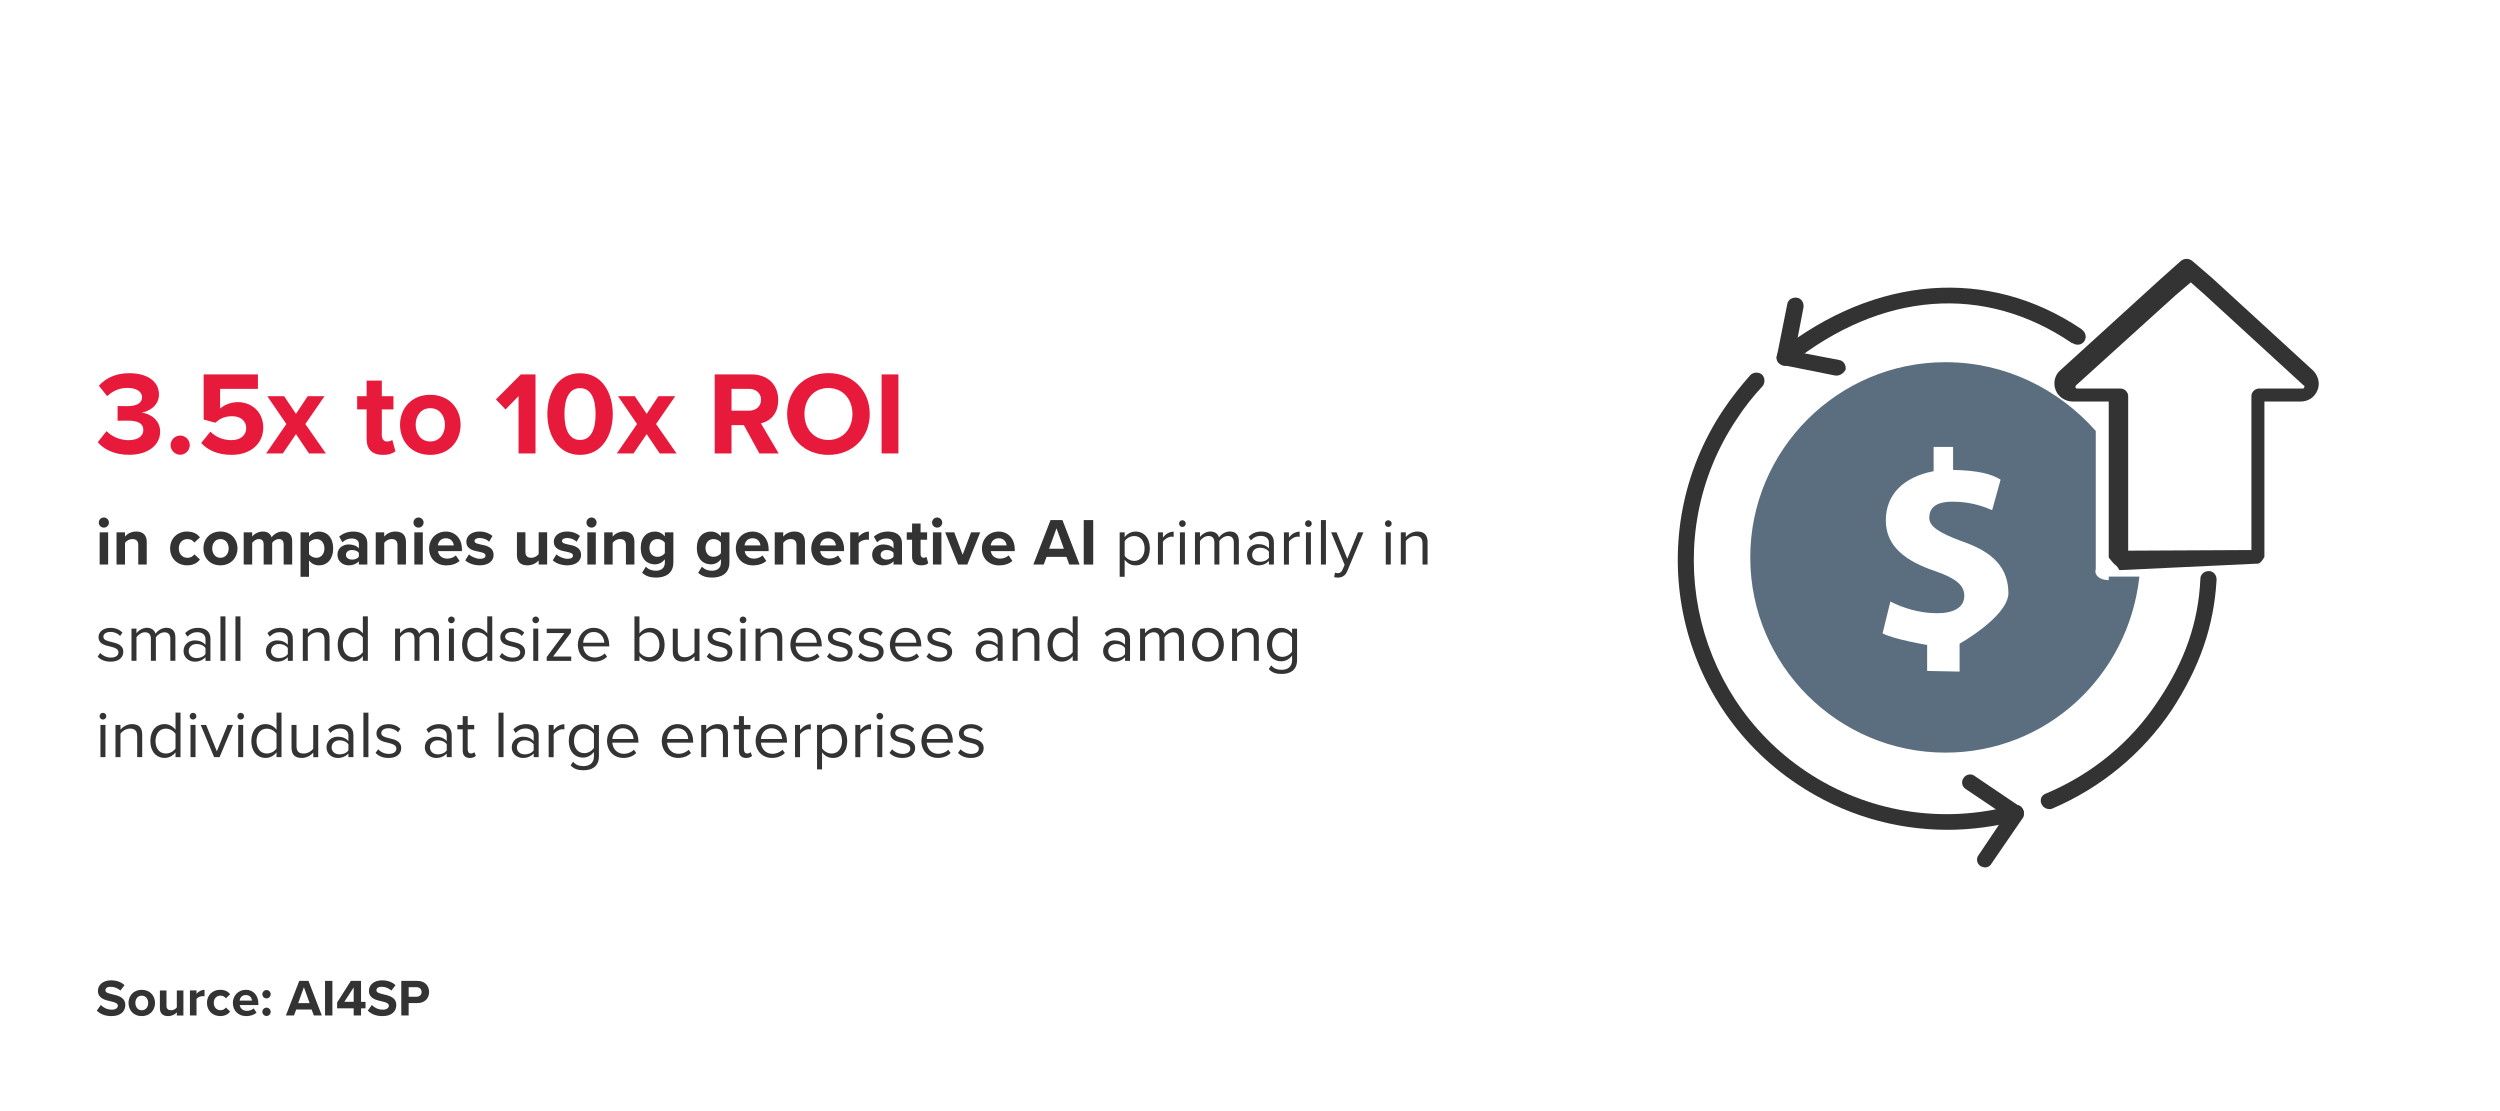 <?xml version="1.0" encoding="UTF-8"?>
<svg id="Layer_1" xmlns="http://www.w3.org/2000/svg" viewBox="0 0 675 300">
  <defs>
    <style>
      .cls-1 {
        fill: #5b6e7f;
      }

      .cls-2 {
        fill: #fff;
      }

      .cls-3 {
        fill: #e81a3b;
      }

      .cls-4 {
        fill: #333;
      }
    </style>
  </defs>
  <rect class="cls-2" x="-8" y="-14" width="695" height="325"/>
  <g>
    <path class="cls-3" d="M28.78,116.42c1.47,1.54,3.81,2.43,5.89,2.43,2.59,0,4.03-1.12,4.03-2.75,0-1.73-1.31-2.53-4.29-2.53-.9,0-2.34,0-2.66.03v-3.97c.38.03,1.82.03,2.66.03,2.37,0,3.94-.77,3.94-2.37,0-1.7-1.73-2.56-3.97-2.56-2.08,0-3.94.8-5.44,2.24l-2.24-2.82c1.73-1.95,4.42-3.39,8.16-3.39,4.99,0,8.06,2.24,8.06,5.79,0,2.69-2.3,4.45-4.67,4.86,2.18.22,4.99,1.92,4.99,5.12,0,3.68-3.3,6.27-8.42,6.27-3.94,0-6.85-1.5-8.42-3.42l2.37-2.98Z"/>
    <path class="cls-3" d="M48.65,117.6c1.41,0,2.59,1.18,2.59,2.59s-1.18,2.59-2.59,2.59-2.59-1.18-2.59-2.59,1.18-2.59,2.59-2.59Z"/>
    <path class="cls-3" d="M56.81,116.54c1.47,1.5,3.46,2.3,5.7,2.3,2.53,0,3.97-1.44,3.97-3.2,0-1.95-1.41-3.26-3.84-3.26-1.76,0-3.2.54-4.48,1.76l-3.17-.86v-12.19h14.65v3.9h-10.21v5.34c1.12-.99,2.85-1.76,4.8-1.76,3.62,0,6.85,2.56,6.85,6.88s-3.39,7.36-8.54,7.36c-3.71,0-6.4-1.22-8.22-3.2l2.5-3.07Z"/>
    <path class="cls-3" d="M83.43,122.43l-3.52-5.22-3.55,5.22h-4.51l5.47-7.94-5.15-7.52h4.54l3.2,4.77,3.17-4.77h4.54l-5.18,7.52,5.54,7.94h-4.54Z"/>
    <path class="cls-3" d="M98.99,118.59v-8.06h-2.56v-3.55h2.56v-4.22h4.1v4.22h3.14v3.55h-3.14v6.98c0,.96.51,1.7,1.41,1.7.61,0,1.18-.22,1.41-.45l.86,3.07c-.61.54-1.7.99-3.39.99-2.85,0-4.38-1.47-4.38-4.22Z"/>
    <path class="cls-3" d="M108.01,114.69c0-4.38,3.07-8.1,8.16-8.1s8.19,3.71,8.19,8.1-3.07,8.13-8.19,8.13-8.16-3.71-8.16-8.13ZM120.14,114.69c0-2.4-1.44-4.48-3.97-4.48s-3.94,2.08-3.94,4.48,1.41,4.51,3.94,4.51,3.97-2.08,3.97-4.51Z"/>
    <path class="cls-3" d="M140.01,122.43v-15.49l-3.52,3.62-2.59-2.72,6.72-6.75h3.97v21.34h-4.58Z"/>
    <path class="cls-3" d="M156.62,100.77c6.08,0,8.83,5.5,8.83,11.01s-2.75,11.04-8.83,11.04-8.83-5.54-8.83-11.04,2.72-11.01,8.83-11.01ZM156.62,104.8c-3.07,0-4.22,3.04-4.22,6.98s1.15,7.01,4.22,7.01,4.19-3.07,4.19-7.01-1.15-6.98-4.19-6.98Z"/>
    <path class="cls-3" d="M178.12,122.43l-3.52-5.22-3.55,5.22h-4.51l5.47-7.94-5.15-7.52h4.54l3.2,4.77,3.17-4.77h4.54l-5.18,7.52,5.54,7.94h-4.54Z"/>
    <path class="cls-3" d="M205.03,122.43l-4.19-7.65h-3.33v7.65h-4.54v-21.34h9.98c4.45,0,7.17,2.91,7.17,6.88s-2.37,5.79-4.67,6.34l4.8,8.13h-5.22ZM202.28,104.99h-4.77v5.89h4.77c1.82,0,3.2-1.15,3.2-2.94s-1.38-2.94-3.2-2.94Z"/>
    <path class="cls-3" d="M223.66,100.74c6.46,0,11.17,4.61,11.17,11.04s-4.7,11.04-11.17,11.04-11.13-4.61-11.13-11.04,4.7-11.04,11.13-11.04ZM223.66,104.77c-3.94,0-6.46,3.01-6.46,7.01s2.53,7.01,6.46,7.01,6.5-3.04,6.5-7.01-2.56-7.01-6.5-7.01Z"/>
    <path class="cls-3" d="M238.03,122.43v-21.34h4.54v21.34h-4.54Z"/>
    <path class="cls-4" d="M26.67,141.09c0-.76.63-1.37,1.37-1.37s1.37.61,1.37,1.37-.61,1.37-1.37,1.37-1.37-.61-1.37-1.37ZM26.91,152.43v-8.7h2.29v8.7h-2.29Z"/>
    <path class="cls-4" d="M37.33,152.43v-5.26c0-1.21-.63-1.62-1.6-1.62-.9,0-1.6.5-1.98,1.03v5.85h-2.29v-8.7h2.29v1.13c.56-.67,1.62-1.35,3.04-1.35,1.91,0,2.83,1.08,2.83,2.77v6.14h-2.29Z"/>
    <path class="cls-4" d="M50.54,143.52c1.78,0,2.86.77,3.44,1.58l-1.5,1.39c-.41-.59-1.04-.94-1.84-.94-1.39,0-2.36,1.01-2.36,2.52s.97,2.54,2.36,2.54c.79,0,1.42-.36,1.84-.94l1.5,1.39c-.58.81-1.66,1.58-3.44,1.58-2.68,0-4.61-1.89-4.61-4.57s1.93-4.56,4.61-4.56Z"/>
    <path class="cls-4" d="M54.92,148.07c0-2.47,1.73-4.56,4.59-4.56s4.61,2.09,4.61,4.56-1.73,4.57-4.61,4.57-4.59-2.09-4.59-4.57ZM61.74,148.07c0-1.35-.81-2.52-2.23-2.52s-2.21,1.17-2.21,2.52.79,2.54,2.21,2.54,2.23-1.17,2.23-2.54Z"/>
    <path class="cls-4" d="M76.59,152.43v-5.49c0-.81-.36-1.39-1.3-1.39-.81,0-1.48.54-1.8,1.01v5.87h-2.3v-5.49c0-.81-.36-1.39-1.3-1.39-.79,0-1.46.54-1.8,1.03v5.85h-2.29v-8.7h2.29v1.13c.36-.52,1.51-1.35,2.84-1.35s2.09.59,2.41,1.58c.5-.79,1.66-1.58,2.99-1.58,1.6,0,2.56.85,2.56,2.63v6.28h-2.3Z"/>
    <path class="cls-4" d="M83.43,155.74h-2.29v-12.01h2.29v1.1c.67-.85,1.62-1.31,2.68-1.31,2.23,0,3.85,1.66,3.85,4.56s-1.62,4.57-3.85,4.57c-1.03,0-1.98-.43-2.68-1.33v4.43ZM85.39,145.55c-.74,0-1.58.43-1.96.99v3.08c.38.54,1.22.99,1.96.99,1.31,0,2.2-1.03,2.2-2.54s-.88-2.52-2.2-2.52Z"/>
    <path class="cls-4" d="M96.89,152.43v-.9c-.59.7-1.62,1.12-2.75,1.12-1.39,0-3.03-.94-3.03-2.88s1.64-2.77,3.03-2.77c1.15,0,2.18.36,2.75,1.06v-1.21c0-.88-.76-1.46-1.91-1.46-.94,0-1.8.34-2.54,1.03l-.86-1.53c1.06-.94,2.43-1.37,3.8-1.37,1.98,0,3.8.79,3.8,3.29v5.62h-2.29ZM96.89,149.26c-.38-.5-1.1-.76-1.84-.76-.9,0-1.64.49-1.64,1.31s.74,1.28,1.64,1.28c.74,0,1.46-.25,1.84-.76v-1.08Z"/>
    <path class="cls-4" d="M107.32,152.43v-5.26c0-1.21-.63-1.62-1.6-1.62-.9,0-1.6.5-1.98,1.03v5.85h-2.29v-8.7h2.29v1.13c.56-.67,1.62-1.35,3.04-1.35,1.91,0,2.83,1.08,2.83,2.77v6.14h-2.29Z"/>
    <path class="cls-4" d="M111.63,141.09c0-.76.63-1.37,1.37-1.37s1.37.61,1.37,1.37-.61,1.37-1.37,1.37-1.37-.61-1.37-1.37ZM111.87,152.43v-8.7h2.29v8.7h-2.29Z"/>
    <path class="cls-4" d="M120.36,143.52c2.59,0,4.36,1.94,4.36,4.79v.5h-6.46c.14,1.1,1.03,2.02,2.5,2.02.81,0,1.76-.32,2.32-.86l1.01,1.48c-.88.81-2.23,1.21-3.58,1.21-2.65,0-4.65-1.78-4.65-4.57,0-2.52,1.85-4.56,4.5-4.56ZM118.22,147.26h4.29c-.05-.83-.63-1.93-2.14-1.93-1.42,0-2.03,1.06-2.14,1.93Z"/>
    <path class="cls-4" d="M126.61,149.69c.63.59,1.93,1.19,3.01,1.19.99,0,1.46-.34,1.46-.88,0-.61-.76-.83-1.75-1.03-1.49-.29-3.42-.65-3.42-2.72,0-1.46,1.28-2.74,3.57-2.74,1.48,0,2.65.5,3.49,1.19l-.9,1.57c-.52-.56-1.51-1.01-2.58-1.01-.83,0-1.37.31-1.37.81,0,.54.68.74,1.66.94,1.5.29,3.49.68,3.49,2.84,0,1.6-1.35,2.79-3.76,2.79-1.51,0-2.97-.5-3.89-1.35l.99-1.6Z"/>
    <path class="cls-4" d="M145.44,152.43v-1.1c-.59.67-1.64,1.31-3.06,1.31-1.91,0-2.81-1.04-2.81-2.74v-6.18h2.29v5.28c0,1.21.63,1.6,1.6,1.6.88,0,1.58-.49,1.98-.99v-5.89h2.29v8.7h-2.29Z"/>
    <path class="cls-4" d="M150.23,149.69c.63.59,1.93,1.19,3.01,1.19.99,0,1.46-.34,1.46-.88,0-.61-.76-.83-1.75-1.03-1.49-.29-3.42-.65-3.42-2.72,0-1.46,1.28-2.74,3.57-2.74,1.48,0,2.65.5,3.49,1.19l-.9,1.57c-.52-.56-1.51-1.01-2.58-1.01-.83,0-1.37.31-1.37.81,0,.54.68.74,1.66.94,1.5.29,3.49.68,3.49,2.84,0,1.6-1.35,2.79-3.76,2.79-1.51,0-2.97-.5-3.89-1.35l.99-1.6Z"/>
    <path class="cls-4" d="M158.34,141.09c0-.76.63-1.37,1.37-1.37s1.37.61,1.37,1.37-.61,1.37-1.37,1.37-1.37-.61-1.37-1.37ZM158.58,152.43v-8.7h2.29v8.7h-2.29Z"/>
    <path class="cls-4" d="M169,152.43v-5.26c0-1.21-.63-1.62-1.6-1.62-.9,0-1.6.5-1.98,1.03v5.85h-2.29v-8.7h2.29v1.13c.56-.67,1.62-1.35,3.04-1.35,1.91,0,2.83,1.08,2.83,2.77v6.14h-2.29Z"/>
    <path class="cls-4" d="M174.4,153.01c.7.77,1.62,1.08,2.72,1.08s2.39-.49,2.39-2.2v-.88c-.68.86-1.62,1.37-2.68,1.37-2.18,0-3.83-1.53-3.83-4.43s1.64-4.43,3.83-4.43c1.04,0,1.98.45,2.68,1.33v-1.12h2.3v8.1c0,3.31-2.56,4.12-4.7,4.12-1.49,0-2.67-.34-3.75-1.3l1.03-1.66ZM179.51,146.54c-.38-.58-1.21-.99-1.96-.99-1.3,0-2.2.9-2.2,2.39s.9,2.4,2.2,2.4c.76,0,1.58-.43,1.96-.99v-2.81Z"/>
    <path class="cls-4" d="M189.54,153.01c.7.77,1.62,1.08,2.72,1.08s2.39-.49,2.39-2.2v-.88c-.68.86-1.62,1.37-2.68,1.37-2.18,0-3.83-1.53-3.83-4.43s1.64-4.43,3.83-4.43c1.04,0,1.98.45,2.68,1.33v-1.12h2.3v8.1c0,3.31-2.56,4.12-4.7,4.12-1.49,0-2.67-.34-3.75-1.3l1.03-1.66ZM194.65,146.54c-.38-.58-1.21-.99-1.96-.99-1.3,0-2.2.9-2.2,2.39s.9,2.4,2.2,2.4c.76,0,1.58-.43,1.96-.99v-2.81Z"/>
    <path class="cls-4" d="M203.17,143.52c2.59,0,4.36,1.94,4.36,4.79v.5h-6.46c.14,1.1,1.03,2.02,2.5,2.02.81,0,1.76-.32,2.32-.86l1.01,1.48c-.88.81-2.23,1.21-3.58,1.21-2.65,0-4.65-1.78-4.65-4.57,0-2.52,1.85-4.56,4.5-4.56ZM201.02,147.26h4.29c-.05-.83-.63-1.93-2.14-1.93-1.42,0-2.03,1.06-2.14,1.93Z"/>
    <path class="cls-4" d="M215.05,152.43v-5.26c0-1.21-.63-1.62-1.6-1.62-.9,0-1.6.5-1.98,1.03v5.85h-2.29v-8.7h2.29v1.13c.56-.67,1.62-1.35,3.04-1.35,1.91,0,2.83,1.08,2.83,2.77v6.14h-2.29Z"/>
    <path class="cls-4" d="M223.54,143.52c2.59,0,4.36,1.94,4.36,4.79v.5h-6.46c.14,1.1,1.03,2.02,2.5,2.02.81,0,1.76-.32,2.32-.86l1.01,1.48c-.88.81-2.23,1.21-3.58,1.21-2.65,0-4.65-1.78-4.65-4.57,0-2.52,1.85-4.56,4.5-4.56ZM221.4,147.26h4.29c-.05-.83-.63-1.93-2.14-1.93-1.42,0-2.03,1.06-2.14,1.93Z"/>
    <path class="cls-4" d="M229.55,152.43v-8.7h2.29v1.19c.61-.77,1.69-1.39,2.77-1.39v2.23c-.16-.04-.38-.05-.63-.05-.76,0-1.76.41-2.14.97v5.74h-2.29Z"/>
    <path class="cls-4" d="M241.25,152.43v-.9c-.59.7-1.62,1.12-2.75,1.12-1.39,0-3.02-.94-3.02-2.88s1.64-2.77,3.02-2.77c1.15,0,2.18.36,2.75,1.06v-1.21c0-.88-.76-1.46-1.91-1.46-.94,0-1.8.34-2.54,1.03l-.86-1.53c1.06-.94,2.43-1.37,3.8-1.37,1.98,0,3.8.79,3.8,3.29v5.62h-2.29ZM241.25,149.26c-.38-.5-1.1-.76-1.84-.76-.9,0-1.64.49-1.64,1.31s.74,1.28,1.64,1.28c.74,0,1.46-.25,1.84-.76v-1.08Z"/>
    <path class="cls-4" d="M246.26,150.27v-4.54h-1.44v-2h1.44v-2.38h2.3v2.38h1.76v2h-1.76v3.92c0,.54.29.95.79.95.34,0,.67-.13.79-.25l.49,1.73c-.34.31-.95.56-1.91.56-1.6,0-2.47-.83-2.47-2.38Z"/>
    <path class="cls-4" d="M251.66,141.09c0-.76.63-1.37,1.37-1.37s1.37.61,1.37,1.37-.61,1.37-1.37,1.37-1.37-.61-1.37-1.37ZM251.89,152.43v-8.7h2.29v8.7h-2.29Z"/>
    <path class="cls-4" d="M258.69,152.43l-3.49-8.7h2.45l2.27,6.05,2.27-6.05h2.47l-3.49,8.7h-2.47Z"/>
    <path class="cls-4" d="M269.62,143.52c2.59,0,4.36,1.94,4.36,4.79v.5h-6.46c.14,1.1,1.03,2.02,2.5,2.02.81,0,1.76-.32,2.32-.86l1.01,1.48c-.88.81-2.23,1.21-3.58,1.21-2.65,0-4.65-1.78-4.65-4.57,0-2.52,1.85-4.56,4.5-4.56ZM267.48,147.26h4.29c-.05-.83-.63-1.93-2.14-1.93-1.42,0-2.03,1.06-2.14,1.93Z"/>
    <path class="cls-4" d="M288.7,152.43l-.76-2.07h-5.37l-.76,2.07h-2.81l4.65-12.01h3.21l4.63,12.01h-2.79ZM285.26,142.64l-2,5.51h3.98l-1.98-5.51Z"/>
    <path class="cls-4" d="M292.61,152.43v-12.01h2.56v12.01h-2.56Z"/>
    <path class="cls-4" d="M303.66,155.74h-1.35v-12.01h1.35v1.3c.63-.88,1.71-1.51,2.93-1.51,2.29,0,3.87,1.73,3.87,4.56s-1.58,4.57-3.87,4.57c-1.19,0-2.23-.56-2.93-1.53v4.63ZM306.25,144.73c-1.06,0-2.12.63-2.59,1.39v3.93c.47.76,1.53,1.4,2.59,1.4,1.75,0,2.79-1.44,2.79-3.37s-1.04-3.35-2.79-3.35Z"/>
    <path class="cls-4" d="M312.64,152.43v-8.7h1.35v1.4c.7-.92,1.71-1.58,2.9-1.58v1.39c-.16-.04-.32-.05-.54-.05-.83,0-1.96.68-2.36,1.39v6.16h-1.35Z"/>
    <path class="cls-4" d="M318.34,141.36c0-.5.41-.9.9-.9s.92.4.92.9-.41.92-.92.92-.9-.41-.9-.92ZM318.58,152.43v-8.7h1.35v8.7h-1.35Z"/>
    <path class="cls-4" d="M333.13,152.43v-5.91c0-1.1-.49-1.8-1.6-1.8-.9,0-1.85.65-2.3,1.33v6.37h-1.35v-5.91c0-1.1-.47-1.8-1.6-1.8-.88,0-1.82.65-2.29,1.35v6.36h-1.35v-8.7h1.35v1.26c.36-.56,1.53-1.48,2.81-1.48s2.09.72,2.34,1.62c.49-.79,1.66-1.62,2.92-1.62,1.58,0,2.43.88,2.43,2.63v6.28h-1.35Z"/>
    <path class="cls-4" d="M342.61,152.43v-.99c-.72.79-1.71,1.21-2.88,1.21-1.48,0-3.04-.99-3.04-2.88s1.57-2.86,3.04-2.86c1.19,0,2.18.38,2.88,1.19v-1.57c0-1.17-.94-1.84-2.2-1.84-1.04,0-1.89.38-2.67,1.21l-.63-.94c.94-.97,2.05-1.44,3.47-1.44,1.84,0,3.37.83,3.37,2.93v5.98h-1.35ZM342.61,148.96c-.52-.72-1.44-1.08-2.39-1.08-1.26,0-2.14.79-2.14,1.91s.88,1.89,2.14,1.89c.95,0,1.87-.36,2.39-1.08v-1.64Z"/>
    <path class="cls-4" d="M346.66,152.43v-8.7h1.35v1.4c.7-.92,1.71-1.58,2.9-1.58v1.39c-.16-.04-.32-.05-.54-.05-.83,0-1.96.68-2.36,1.39v6.16h-1.35Z"/>
    <path class="cls-4" d="M352.36,141.36c0-.5.41-.9.9-.9s.92.4.92.9-.41.92-.92.92-.9-.41-.9-.92ZM352.6,152.43v-8.7h1.35v8.7h-1.35Z"/>
    <path class="cls-4" d="M356.65,152.43v-12.01h1.35v12.01h-1.35Z"/>
    <path class="cls-4" d="M360.43,154.61c.2.09.52.14.74.14.59,0,.99-.2,1.3-.92l.58-1.31-3.64-8.79h1.46l2.9,7.13,2.88-7.13h1.48l-4.36,10.46c-.52,1.26-1.4,1.75-2.56,1.76-.29,0-.74-.05-.99-.13l.22-1.22Z"/>
    <path class="cls-4" d="M373.93,141.36c0-.5.41-.9.9-.9s.92.4.92.9-.41.92-.92.92-.9-.41-.9-.92ZM374.16,152.43v-8.7h1.35v8.7h-1.35Z"/>
    <path class="cls-4" d="M384.08,152.43v-5.69c0-1.53-.77-2.02-1.94-2.02-1.06,0-2.07.65-2.57,1.35v6.36h-1.35v-8.7h1.35v1.26c.61-.72,1.8-1.48,3.1-1.48,1.82,0,2.77.92,2.77,2.81v6.1h-1.35Z"/>
    <path class="cls-4" d="M27.07,176.31c.58.67,1.67,1.24,2.86,1.24,1.33,0,2.05-.59,2.05-1.44,0-.95-1.06-1.26-2.23-1.55-1.48-.34-3.15-.74-3.15-2.54,0-1.35,1.17-2.5,3.24-2.5,1.48,0,2.52.56,3.22,1.26l-.63.94c-.52-.63-1.48-1.1-2.59-1.1-1.19,0-1.93.54-1.93,1.31,0,.85.99,1.12,2.12,1.39,1.51.34,3.26.77,3.26,2.7,0,1.46-1.17,2.63-3.42,2.63-1.42,0-2.63-.43-3.51-1.37l.7-.97Z"/>
    <path class="cls-4" d="M45.99,178.43v-5.91c0-1.1-.49-1.8-1.6-1.8-.9,0-1.85.65-2.3,1.33v6.37h-1.35v-5.91c0-1.1-.47-1.8-1.6-1.8-.88,0-1.82.65-2.29,1.35v6.36h-1.35v-8.7h1.35v1.26c.36-.56,1.53-1.48,2.81-1.48s2.09.72,2.34,1.62c.49-.79,1.66-1.62,2.92-1.62,1.58,0,2.43.88,2.43,2.63v6.28h-1.35Z"/>
    <path class="cls-4" d="M55.48,178.43v-.99c-.72.79-1.71,1.21-2.88,1.21-1.48,0-3.04-.99-3.04-2.88s1.57-2.86,3.04-2.86c1.19,0,2.18.38,2.88,1.19v-1.57c0-1.17-.94-1.84-2.2-1.84-1.04,0-1.89.38-2.67,1.21l-.63-.94c.94-.97,2.05-1.44,3.47-1.44,1.84,0,3.37.83,3.37,2.93v5.98h-1.35ZM55.48,174.96c-.52-.72-1.44-1.08-2.39-1.08-1.26,0-2.14.79-2.14,1.91s.88,1.89,2.14,1.89c.95,0,1.87-.36,2.39-1.08v-1.64Z"/>
    <path class="cls-4" d="M59.52,178.43v-12.01h1.35v12.01h-1.35Z"/>
    <path class="cls-4" d="M63.57,178.43v-12.01h1.35v12.01h-1.35Z"/>
    <path class="cls-4" d="M77.71,178.43v-.99c-.72.79-1.71,1.21-2.88,1.21-1.48,0-3.04-.99-3.04-2.88s1.57-2.86,3.04-2.86c1.19,0,2.18.38,2.88,1.19v-1.57c0-1.17-.94-1.84-2.2-1.84-1.04,0-1.89.38-2.67,1.21l-.63-.94c.94-.97,2.05-1.44,3.48-1.44,1.84,0,3.37.83,3.37,2.93v5.98h-1.35ZM77.71,174.96c-.52-.72-1.44-1.08-2.39-1.08-1.26,0-2.14.79-2.14,1.91s.88,1.89,2.14,1.89c.95,0,1.87-.36,2.39-1.08v-1.64Z"/>
    <path class="cls-4" d="M87.62,178.43v-5.69c0-1.53-.77-2.02-1.94-2.02-1.06,0-2.07.65-2.57,1.35v6.36h-1.35v-8.7h1.35v1.26c.61-.72,1.8-1.48,3.1-1.48,1.82,0,2.77.92,2.77,2.81v6.1h-1.35Z"/>
    <path class="cls-4" d="M97.97,178.43v-1.3c-.65.88-1.71,1.51-2.93,1.51-2.27,0-3.87-1.73-3.87-4.56s1.58-4.57,3.87-4.57c1.17,0,2.23.58,2.93,1.53v-4.63h1.35v12.01h-1.35ZM97.97,172.13c-.49-.76-1.53-1.4-2.61-1.4-1.75,0-2.79,1.44-2.79,3.37s1.04,3.35,2.79,3.35c1.08,0,2.12-.61,2.61-1.37v-3.94Z"/>
    <path class="cls-4" d="M117.16,178.43v-5.91c0-1.1-.49-1.8-1.6-1.8-.9,0-1.85.65-2.3,1.33v6.37h-1.35v-5.91c0-1.1-.47-1.8-1.6-1.8-.88,0-1.82.65-2.29,1.35v6.36h-1.35v-8.7h1.35v1.26c.36-.56,1.53-1.48,2.81-1.48s2.09.72,2.34,1.62c.49-.79,1.66-1.62,2.92-1.62,1.58,0,2.43.88,2.43,2.63v6.28h-1.35Z"/>
    <path class="cls-4" d="M120.97,167.36c0-.5.41-.9.9-.9s.92.4.92.9-.41.92-.92.92-.9-.41-.9-.92ZM121.21,178.43v-8.7h1.35v8.7h-1.35Z"/>
    <path class="cls-4" d="M131.56,178.43v-1.3c-.65.88-1.71,1.51-2.93,1.51-2.27,0-3.87-1.73-3.87-4.56s1.58-4.57,3.87-4.57c1.17,0,2.23.58,2.93,1.53v-4.63h1.35v12.01h-1.35ZM131.56,172.13c-.49-.76-1.53-1.4-2.61-1.4-1.75,0-2.79,1.44-2.79,3.37s1.04,3.35,2.79,3.35c1.08,0,2.12-.61,2.61-1.37v-3.94Z"/>
    <path class="cls-4" d="M135.55,176.31c.58.67,1.67,1.24,2.86,1.24,1.33,0,2.05-.59,2.05-1.44,0-.95-1.06-1.26-2.23-1.55-1.48-.34-3.15-.74-3.15-2.54,0-1.35,1.17-2.5,3.24-2.5,1.48,0,2.52.56,3.22,1.26l-.63.94c-.52-.63-1.48-1.1-2.59-1.1-1.19,0-1.93.54-1.93,1.31,0,.85.99,1.12,2.12,1.39,1.51.34,3.26.77,3.26,2.7,0,1.46-1.17,2.63-3.42,2.63-1.42,0-2.63-.43-3.51-1.37l.7-.97Z"/>
    <path class="cls-4" d="M143.74,167.36c0-.5.41-.9.9-.9s.92.4.92.9-.41.92-.92.92-.9-.41-.9-.92ZM143.98,178.43v-8.7h1.35v8.7h-1.35Z"/>
    <path class="cls-4" d="M147.61,178.43v-1.04l4.79-6.46h-4.79v-1.19h6.55v1.03l-4.83,6.5h4.9v1.17h-6.63Z"/>
    <path class="cls-4" d="M160.31,169.52c2.63,0,4.18,2.05,4.18,4.66v.34h-7.04c.11,1.64,1.26,3.01,3.13,3.01.99,0,2-.4,2.68-1.1l.65.88c-.86.86-2.03,1.33-3.46,1.33-2.57,0-4.43-1.85-4.43-4.57,0-2.52,1.8-4.56,4.29-4.56ZM157.44,173.53h5.71c-.02-1.3-.88-2.9-2.86-2.9-1.85,0-2.77,1.57-2.84,2.9Z"/>
    <path class="cls-4" d="M171.3,178.43v-12.01h1.35v4.63c.7-.95,1.75-1.53,2.93-1.53,2.27,0,3.87,1.8,3.87,4.57s-1.6,4.56-3.87,4.56c-1.22,0-2.29-.63-2.93-1.51v1.3h-1.35ZM172.65,176.07c.47.76,1.53,1.37,2.59,1.37,1.76,0,2.81-1.42,2.81-3.35s-1.04-3.37-2.81-3.37c-1.06,0-2.12.65-2.59,1.4v3.94Z"/>
    <path class="cls-4" d="M187.52,178.43v-1.22c-.67.76-1.8,1.44-3.1,1.44-1.82,0-2.77-.88-2.77-2.77v-6.14h1.35v5.73c0,1.53.77,1.98,1.94,1.98,1.06,0,2.07-.61,2.57-1.31v-6.39h1.35v8.7h-1.35Z"/>
    <path class="cls-4" d="M191.52,176.31c.58.67,1.67,1.24,2.86,1.24,1.33,0,2.05-.59,2.05-1.44,0-.95-1.06-1.26-2.23-1.55-1.48-.34-3.15-.74-3.15-2.54,0-1.35,1.17-2.5,3.24-2.5,1.48,0,2.52.56,3.22,1.26l-.63.94c-.52-.63-1.48-1.1-2.59-1.1-1.19,0-1.93.54-1.93,1.31,0,.85.99,1.12,2.12,1.39,1.51.34,3.26.77,3.26,2.7,0,1.46-1.17,2.63-3.42,2.63-1.42,0-2.63-.43-3.51-1.37l.7-.97Z"/>
    <path class="cls-4" d="M199.71,167.36c0-.5.41-.9.9-.9s.92.4.92.9-.41.92-.92.92-.9-.41-.9-.92ZM199.94,178.43v-8.7h1.35v8.7h-1.35Z"/>
    <path class="cls-4" d="M209.86,178.43v-5.69c0-1.53-.77-2.02-1.94-2.02-1.06,0-2.07.65-2.57,1.35v6.36h-1.35v-8.7h1.35v1.26c.61-.72,1.8-1.48,3.1-1.48,1.82,0,2.77.92,2.77,2.81v6.1h-1.35Z"/>
    <path class="cls-4" d="M217.69,169.52c2.63,0,4.18,2.05,4.18,4.66v.34h-7.04c.11,1.64,1.26,3.01,3.13,3.01.99,0,2-.4,2.68-1.1l.65.88c-.86.86-2.03,1.33-3.46,1.33-2.57,0-4.43-1.85-4.43-4.57,0-2.52,1.8-4.56,4.29-4.56ZM214.83,173.53h5.71c-.02-1.3-.88-2.9-2.86-2.9-1.85,0-2.77,1.57-2.84,2.9Z"/>
    <path class="cls-4" d="M223.99,176.31c.58.67,1.67,1.24,2.86,1.24,1.33,0,2.05-.59,2.05-1.44,0-.95-1.06-1.26-2.23-1.55-1.48-.34-3.15-.74-3.15-2.54,0-1.35,1.17-2.5,3.24-2.5,1.48,0,2.52.56,3.22,1.26l-.63.94c-.52-.63-1.48-1.1-2.59-1.1-1.19,0-1.93.54-1.93,1.31,0,.85.99,1.12,2.12,1.39,1.51.34,3.26.77,3.26,2.7,0,1.46-1.17,2.63-3.42,2.63-1.42,0-2.63-.43-3.51-1.37l.7-.97Z"/>
    <path class="cls-4" d="M232.36,176.31c.58.67,1.67,1.24,2.86,1.24,1.33,0,2.05-.59,2.05-1.44,0-.95-1.06-1.26-2.23-1.55-1.48-.34-3.15-.74-3.15-2.54,0-1.35,1.17-2.5,3.24-2.5,1.48,0,2.52.56,3.22,1.26l-.63.94c-.52-.63-1.48-1.1-2.59-1.1-1.19,0-1.93.54-1.93,1.31,0,.85.99,1.12,2.12,1.39,1.51.34,3.26.77,3.26,2.7,0,1.46-1.17,2.63-3.42,2.63-1.42,0-2.63-.43-3.51-1.37l.7-.97Z"/>
    <path class="cls-4" d="M244.56,169.52c2.63,0,4.18,2.05,4.18,4.66v.34h-7.04c.11,1.64,1.26,3.01,3.13,3.01.99,0,2-.4,2.68-1.1l.65.88c-.86.86-2.03,1.33-3.46,1.33-2.57,0-4.43-1.85-4.43-4.57,0-2.52,1.8-4.56,4.29-4.56ZM241.7,173.53h5.71c-.02-1.3-.88-2.9-2.86-2.9-1.85,0-2.77,1.57-2.84,2.9Z"/>
    <path class="cls-4" d="M250.86,176.31c.58.67,1.67,1.24,2.86,1.24,1.33,0,2.05-.59,2.05-1.44,0-.95-1.06-1.26-2.23-1.55-1.48-.34-3.15-.74-3.15-2.54,0-1.35,1.17-2.5,3.24-2.5,1.48,0,2.52.56,3.22,1.26l-.63.94c-.52-.63-1.48-1.1-2.59-1.1-1.19,0-1.93.54-1.93,1.31,0,.85.99,1.12,2.12,1.39,1.51.34,3.26.77,3.26,2.7,0,1.46-1.17,2.63-3.42,2.63-1.42,0-2.63-.43-3.51-1.37l.7-.97Z"/>
    <path class="cls-4" d="M269.37,178.43v-.99c-.72.79-1.71,1.21-2.88,1.21-1.48,0-3.04-.99-3.04-2.88s1.57-2.86,3.04-2.86c1.19,0,2.18.38,2.88,1.19v-1.57c0-1.17-.94-1.84-2.2-1.84-1.04,0-1.89.38-2.67,1.21l-.63-.94c.94-.97,2.05-1.44,3.47-1.44,1.84,0,3.37.83,3.37,2.93v5.98h-1.35ZM269.37,174.96c-.52-.72-1.44-1.08-2.39-1.08-1.26,0-2.14.79-2.14,1.91s.88,1.89,2.14,1.89c.95,0,1.87-.36,2.39-1.08v-1.64Z"/>
    <path class="cls-4" d="M279.28,178.43v-5.69c0-1.53-.77-2.02-1.94-2.02-1.06,0-2.07.65-2.57,1.35v6.36h-1.35v-8.7h1.35v1.26c.61-.72,1.8-1.48,3.1-1.48,1.82,0,2.77.92,2.77,2.81v6.1h-1.35Z"/>
    <path class="cls-4" d="M289.63,178.43v-1.3c-.65.88-1.71,1.51-2.93,1.51-2.27,0-3.87-1.73-3.87-4.56s1.58-4.57,3.87-4.57c1.17,0,2.23.58,2.93,1.53v-4.63h1.35v12.01h-1.35ZM289.63,172.13c-.49-.76-1.53-1.4-2.61-1.4-1.75,0-2.79,1.44-2.79,3.37s1.04,3.35,2.79,3.35c1.08,0,2.12-.61,2.61-1.37v-3.94Z"/>
    <path class="cls-4" d="M303.76,178.43v-.99c-.72.79-1.71,1.21-2.88,1.21-1.48,0-3.04-.99-3.04-2.88s1.57-2.86,3.04-2.86c1.19,0,2.18.38,2.88,1.19v-1.57c0-1.17-.94-1.84-2.2-1.84-1.04,0-1.89.38-2.67,1.21l-.63-.94c.94-.97,2.05-1.44,3.48-1.44,1.84,0,3.37.83,3.37,2.93v5.98h-1.35ZM303.76,174.96c-.52-.72-1.44-1.08-2.39-1.08-1.26,0-2.14.79-2.14,1.91s.88,1.89,2.14,1.89c.95,0,1.87-.36,2.39-1.08v-1.64Z"/>
    <path class="cls-4" d="M318.31,178.43v-5.91c0-1.1-.49-1.8-1.6-1.8-.9,0-1.85.65-2.3,1.33v6.37h-1.35v-5.91c0-1.1-.47-1.8-1.6-1.8-.88,0-1.82.65-2.29,1.35v6.36h-1.35v-8.7h1.35v1.26c.36-.56,1.53-1.48,2.81-1.48s2.09.72,2.34,1.62c.49-.79,1.66-1.62,2.92-1.62,1.58,0,2.43.88,2.43,2.63v6.28h-1.35Z"/>
    <path class="cls-4" d="M321.85,174.07c0-2.52,1.66-4.56,4.3-4.56s4.3,2.03,4.3,4.56-1.66,4.57-4.3,4.57-4.3-2.05-4.3-4.57ZM329.04,174.07c0-1.76-1.03-3.35-2.88-3.35s-2.9,1.58-2.9,3.35,1.04,3.37,2.9,3.37,2.88-1.58,2.88-3.37Z"/>
    <path class="cls-4" d="M338.52,178.43v-5.69c0-1.53-.77-2.02-1.94-2.02-1.06,0-2.07.65-2.57,1.35v6.36h-1.35v-8.7h1.35v1.26c.61-.72,1.8-1.48,3.1-1.48,1.82,0,2.77.92,2.77,2.81v6.1h-1.35Z"/>
    <path class="cls-4" d="M343.24,179.66c.72.86,1.58,1.19,2.83,1.19,1.44,0,2.79-.7,2.79-2.61v-1.24c-.63.88-1.69,1.55-2.92,1.55-2.27,0-3.87-1.69-3.87-4.5s1.58-4.52,3.87-4.52c1.17,0,2.21.58,2.92,1.53v-1.31h1.35v8.44c0,2.88-2.02,3.78-4.14,3.78-1.48,0-2.49-.29-3.51-1.3l.68-1.01ZM348.85,172.13c-.47-.76-1.51-1.4-2.59-1.4-1.75,0-2.79,1.39-2.79,3.31s1.04,3.31,2.79,3.31c1.08,0,2.12-.67,2.59-1.42v-3.8Z"/>
    <path class="cls-4" d="M26.89,193.36c0-.5.41-.9.9-.9s.92.4.92.9-.41.92-.92.92-.9-.41-.9-.92ZM27.12,204.43v-8.7h1.35v8.7h-1.35Z"/>
    <path class="cls-4" d="M37.04,204.43v-5.69c0-1.53-.77-2.02-1.94-2.02-1.06,0-2.07.65-2.57,1.35v6.36h-1.35v-8.7h1.35v1.26c.61-.72,1.8-1.48,3.1-1.48,1.82,0,2.77.92,2.77,2.81v6.1h-1.35Z"/>
    <path class="cls-4" d="M47.39,204.43v-1.3c-.65.88-1.71,1.51-2.93,1.51-2.27,0-3.87-1.73-3.87-4.56s1.58-4.57,3.87-4.57c1.17,0,2.23.58,2.93,1.53v-4.63h1.35v12.01h-1.35ZM47.39,198.13c-.49-.76-1.53-1.4-2.61-1.4-1.75,0-2.79,1.44-2.79,3.37s1.04,3.35,2.79,3.35c1.08,0,2.12-.61,2.61-1.37v-3.94Z"/>
    <path class="cls-4" d="M51.21,193.36c0-.5.41-.9.9-.9s.92.4.92.9-.41.92-.92.92-.9-.41-.9-.92ZM51.44,204.43v-8.7h1.35v8.7h-1.35Z"/>
    <path class="cls-4" d="M57.81,204.43l-3.62-8.7h1.46l2.9,7.13,2.88-7.13h1.48l-3.62,8.7h-1.48Z"/>
    <path class="cls-4" d="M64.08,193.36c0-.5.41-.9.9-.9s.92.4.92.9-.41.92-.92.92-.9-.41-.9-.92ZM64.31,204.43v-8.7h1.35v8.7h-1.35Z"/>
    <path class="cls-4" d="M74.66,204.43v-1.3c-.65.88-1.71,1.51-2.93,1.51-2.27,0-3.87-1.73-3.87-4.56s1.58-4.57,3.87-4.57c1.17,0,2.23.58,2.93,1.53v-4.63h1.35v12.01h-1.35ZM74.66,198.13c-.49-.76-1.53-1.4-2.61-1.4-1.75,0-2.79,1.44-2.79,3.37s1.04,3.35,2.79,3.35c1.08,0,2.12-.61,2.61-1.37v-3.94Z"/>
    <path class="cls-4" d="M84.58,204.43v-1.22c-.67.76-1.8,1.44-3.1,1.44-1.82,0-2.77-.88-2.77-2.77v-6.14h1.35v5.73c0,1.53.77,1.98,1.94,1.98,1.06,0,2.07-.61,2.57-1.31v-6.39h1.35v8.7h-1.35Z"/>
    <path class="cls-4" d="M94.07,204.43v-.99c-.72.79-1.71,1.21-2.88,1.21-1.48,0-3.04-.99-3.04-2.88s1.57-2.86,3.04-2.86c1.19,0,2.18.38,2.88,1.19v-1.57c0-1.17-.94-1.84-2.2-1.84-1.04,0-1.89.38-2.67,1.21l-.63-.94c.94-.97,2.05-1.44,3.48-1.44,1.84,0,3.37.83,3.37,2.93v5.98h-1.35ZM94.07,200.96c-.52-.72-1.44-1.08-2.39-1.08-1.26,0-2.14.79-2.14,1.91s.88,1.89,2.14,1.89c.95,0,1.87-.36,2.39-1.08v-1.64Z"/>
    <path class="cls-4" d="M98.12,204.43v-12.01h1.35v12.01h-1.35Z"/>
    <path class="cls-4" d="M102.11,202.31c.58.67,1.67,1.24,2.86,1.24,1.33,0,2.05-.59,2.05-1.44,0-.95-1.06-1.26-2.23-1.55-1.48-.34-3.15-.74-3.15-2.54,0-1.35,1.17-2.5,3.24-2.5,1.48,0,2.52.56,3.22,1.26l-.63.94c-.52-.63-1.48-1.1-2.59-1.1-1.19,0-1.93.54-1.93,1.31,0,.85.99,1.12,2.12,1.39,1.51.34,3.26.77,3.26,2.7,0,1.46-1.17,2.63-3.42,2.63-1.42,0-2.63-.43-3.51-1.37l.7-.97Z"/>
    <path class="cls-4" d="M120.62,204.43v-.99c-.72.79-1.71,1.21-2.88,1.21-1.48,0-3.04-.99-3.04-2.88s1.57-2.86,3.04-2.86c1.19,0,2.18.38,2.88,1.19v-1.57c0-1.17-.94-1.84-2.2-1.84-1.04,0-1.89.38-2.67,1.21l-.63-.94c.94-.97,2.05-1.44,3.47-1.44,1.84,0,3.37.83,3.37,2.93v5.98h-1.35ZM120.62,200.96c-.52-.72-1.44-1.08-2.39-1.08-1.26,0-2.14.79-2.14,1.91s.88,1.89,2.14,1.89c.95,0,1.87-.36,2.39-1.08v-1.64Z"/>
    <path class="cls-4" d="M124.93,202.61v-5.69h-1.44v-1.19h1.44v-2.38h1.35v2.38h1.76v1.19h-1.76v5.4c0,.65.29,1.12.88,1.12.38,0,.74-.16.92-.36l.4,1.01c-.34.32-.83.56-1.62.56-1.28,0-1.93-.74-1.93-2.03Z"/>
    <path class="cls-4" d="M134.6,204.43v-12.01h1.35v12.01h-1.35Z"/>
    <path class="cls-4" d="M144.09,204.43v-.99c-.72.79-1.71,1.21-2.88,1.21-1.48,0-3.04-.99-3.04-2.88s1.57-2.86,3.04-2.86c1.19,0,2.18.38,2.88,1.19v-1.57c0-1.17-.94-1.84-2.2-1.84-1.04,0-1.89.38-2.67,1.21l-.63-.94c.94-.97,2.05-1.44,3.48-1.44,1.84,0,3.37.83,3.37,2.93v5.98h-1.35ZM144.09,200.96c-.52-.72-1.44-1.08-2.39-1.08-1.26,0-2.14.79-2.14,1.91s.88,1.89,2.14,1.89c.95,0,1.87-.36,2.39-1.08v-1.64Z"/>
    <path class="cls-4" d="M148.14,204.43v-8.7h1.35v1.4c.7-.92,1.71-1.58,2.9-1.58v1.39c-.16-.04-.32-.05-.54-.05-.83,0-1.96.68-2.36,1.39v6.16h-1.35Z"/>
    <path class="cls-4" d="M154.74,205.66c.72.86,1.58,1.19,2.83,1.19,1.44,0,2.79-.7,2.79-2.61v-1.24c-.63.88-1.69,1.55-2.92,1.55-2.27,0-3.87-1.69-3.87-4.5s1.58-4.52,3.87-4.52c1.17,0,2.21.58,2.92,1.53v-1.31h1.35v8.44c0,2.88-2.02,3.78-4.14,3.78-1.48,0-2.49-.29-3.51-1.3l.68-1.01ZM160.36,198.13c-.47-.76-1.51-1.4-2.59-1.4-1.75,0-2.79,1.39-2.79,3.31s1.04,3.31,2.79,3.31c1.08,0,2.12-.67,2.59-1.42v-3.8Z"/>
    <path class="cls-4" d="M168.19,195.52c2.63,0,4.18,2.05,4.18,4.66v.34h-7.04c.11,1.64,1.26,3.01,3.13,3.01.99,0,2-.4,2.68-1.1l.65.88c-.86.86-2.03,1.33-3.46,1.33-2.57,0-4.43-1.85-4.43-4.57,0-2.52,1.8-4.56,4.29-4.56ZM165.33,199.53h5.71c-.02-1.3-.88-2.9-2.86-2.9-1.85,0-2.77,1.57-2.84,2.9Z"/>
    <path class="cls-4" d="M182.97,195.52c2.63,0,4.18,2.05,4.18,4.66v.34h-7.04c.11,1.64,1.26,3.01,3.13,3.01.99,0,2-.4,2.68-1.1l.65.88c-.86.86-2.03,1.33-3.46,1.33-2.57,0-4.43-1.85-4.43-4.57,0-2.52,1.8-4.56,4.29-4.56ZM180.1,199.53h5.71c-.02-1.3-.88-2.9-2.86-2.9-1.85,0-2.77,1.57-2.84,2.9Z"/>
    <path class="cls-4" d="M195.19,204.43v-5.69c0-1.53-.77-2.02-1.94-2.02-1.06,0-2.07.65-2.57,1.35v6.36h-1.35v-8.7h1.35v1.26c.61-.72,1.8-1.48,3.1-1.48,1.82,0,2.77.92,2.77,2.81v6.1h-1.35Z"/>
    <path class="cls-4" d="M199.51,202.61v-5.69h-1.44v-1.19h1.44v-2.38h1.35v2.38h1.76v1.19h-1.76v5.4c0,.65.29,1.12.88,1.12.38,0,.74-.16.92-.36l.4,1.01c-.34.32-.83.56-1.62.56-1.28,0-1.93-.74-1.93-2.03Z"/>
    <path class="cls-4" d="M208.31,195.52c2.63,0,4.18,2.05,4.18,4.66v.34h-7.04c.11,1.64,1.26,3.01,3.13,3.01.99,0,2-.4,2.68-1.1l.65.88c-.86.86-2.03,1.33-3.46,1.33-2.57,0-4.43-1.85-4.43-4.57,0-2.52,1.8-4.56,4.29-4.56ZM205.45,199.53h5.71c-.02-1.3-.88-2.9-2.86-2.9-1.85,0-2.77,1.57-2.84,2.9Z"/>
    <path class="cls-4" d="M214.66,204.43v-8.7h1.35v1.4c.7-.92,1.71-1.58,2.9-1.58v1.39c-.16-.04-.32-.05-.54-.05-.83,0-1.96.68-2.36,1.39v6.16h-1.35Z"/>
    <path class="cls-4" d="M221.95,207.74h-1.35v-12.01h1.35v1.3c.63-.88,1.71-1.51,2.93-1.51,2.29,0,3.87,1.73,3.87,4.56s-1.58,4.57-3.87,4.57c-1.19,0-2.23-.56-2.93-1.53v4.63ZM224.55,196.73c-1.06,0-2.12.63-2.59,1.39v3.93c.47.76,1.53,1.4,2.59,1.4,1.75,0,2.79-1.44,2.79-3.37s-1.04-3.35-2.79-3.35Z"/>
    <path class="cls-4" d="M230.93,204.43v-8.7h1.35v1.4c.7-.92,1.71-1.58,2.9-1.58v1.39c-.16-.04-.32-.05-.54-.05-.83,0-1.96.68-2.36,1.39v6.16h-1.35Z"/>
    <path class="cls-4" d="M236.64,193.36c0-.5.41-.9.9-.9s.92.4.92.9-.41.92-.92.92-.9-.41-.9-.92ZM236.87,204.43v-8.7h1.35v8.7h-1.35Z"/>
    <path class="cls-4" d="M240.87,202.31c.58.67,1.67,1.24,2.86,1.24,1.33,0,2.05-.59,2.05-1.44,0-.95-1.06-1.26-2.23-1.55-1.48-.34-3.15-.74-3.15-2.54,0-1.35,1.17-2.5,3.24-2.5,1.48,0,2.52.56,3.22,1.26l-.63.94c-.52-.63-1.48-1.1-2.59-1.1-1.19,0-1.93.54-1.93,1.31,0,.85.99,1.12,2.12,1.39,1.51.34,3.26.77,3.26,2.7,0,1.46-1.17,2.63-3.42,2.63-1.42,0-2.63-.43-3.51-1.37l.7-.97Z"/>
    <path class="cls-4" d="M253.08,195.52c2.63,0,4.18,2.05,4.18,4.66v.34h-7.04c.11,1.64,1.26,3.01,3.13,3.01.99,0,2-.4,2.68-1.1l.65.88c-.86.86-2.03,1.33-3.46,1.33-2.57,0-4.43-1.85-4.43-4.57,0-2.52,1.8-4.56,4.29-4.56ZM250.21,199.53h5.71c-.02-1.3-.88-2.9-2.86-2.9-1.85,0-2.77,1.57-2.84,2.9Z"/>
    <path class="cls-4" d="M259.37,202.31c.58.67,1.67,1.24,2.86,1.24,1.33,0,2.05-.59,2.05-1.44,0-.95-1.06-1.26-2.23-1.55-1.48-.34-3.15-.74-3.15-2.54,0-1.35,1.17-2.5,3.24-2.5,1.48,0,2.52.56,3.22,1.26l-.63.94c-.52-.63-1.48-1.1-2.59-1.1-1.19,0-1.93.54-1.93,1.31,0,.85.99,1.12,2.12,1.39,1.51.34,3.26.77,3.26,2.7,0,1.46-1.17,2.63-3.42,2.63-1.42,0-2.63-.43-3.51-1.37l.7-.97Z"/>
  </g>
  <g>
    <path class="cls-4" d="M27.23,271.35c.66.69,1.68,1.26,2.97,1.26,1.09,0,1.62-.52,1.62-1.05,0-.7-.81-.94-1.89-1.19-1.53-.35-3.49-.77-3.49-2.86,0-1.56,1.34-2.82,3.54-2.82,1.49,0,2.72.45,3.64,1.3l-1.11,1.46c-.76-.7-1.76-1.02-2.67-1.02s-1.37.39-1.37.95c0,.63.78.83,1.86,1.08,1.54.35,3.5.81,3.5,2.89,0,1.71-1.22,3-3.74,3-1.79,0-3.08-.6-3.96-1.48l1.09-1.51Z"/>
    <path class="cls-4" d="M34.7,270.79c0-1.92,1.34-3.54,3.57-3.54s3.59,1.62,3.59,3.54-1.34,3.56-3.59,3.56-3.57-1.62-3.57-3.56ZM40.01,270.79c0-1.05-.63-1.96-1.74-1.96s-1.72.91-1.72,1.96.62,1.98,1.72,1.98,1.74-.91,1.74-1.98Z"/>
    <path class="cls-4" d="M47.74,274.18v-.85c-.46.52-1.27,1.02-2.38,1.02-1.48,0-2.19-.81-2.19-2.13v-4.8h1.78v4.1c0,.94.49,1.25,1.25,1.25.69,0,1.23-.38,1.54-.77v-4.58h1.78v6.77h-1.78Z"/>
    <path class="cls-4" d="M51.28,274.18v-6.77h1.78v.92c.48-.6,1.32-1.08,2.16-1.08v1.74c-.13-.03-.29-.04-.49-.04-.59,0-1.37.32-1.67.76v4.47h-1.78Z"/>
    <path class="cls-4" d="M59.47,267.24c1.39,0,2.23.6,2.67,1.23l-1.16,1.08c-.32-.46-.81-.73-1.43-.73-1.08,0-1.83.78-1.83,1.96s.76,1.98,1.83,1.98c.62,0,1.11-.28,1.43-.73l1.16,1.08c-.45.63-1.29,1.23-2.67,1.23-2.09,0-3.59-1.47-3.59-3.56s1.5-3.54,3.59-3.54Z"/>
    <path class="cls-4" d="M66.37,267.24c2.02,0,3.39,1.51,3.39,3.73v.39h-5.03c.11.85.8,1.57,1.95,1.57.63,0,1.37-.25,1.81-.67l.78,1.15c-.69.63-1.74.94-2.79.94-2.06,0-3.61-1.39-3.61-3.56,0-1.96,1.44-3.54,3.5-3.54ZM64.7,270.16h3.33c-.04-.64-.49-1.5-1.67-1.5-1.11,0-1.58.83-1.67,1.5Z"/>
    <path class="cls-4" d="M71.96,267.31c.62,0,1.13.52,1.13,1.13s-.52,1.13-1.13,1.13-1.13-.52-1.13-1.13.52-1.13,1.13-1.13ZM71.96,272.06c.62,0,1.13.52,1.13,1.13s-.52,1.13-1.13,1.13-1.13-.52-1.13-1.13.52-1.13,1.13-1.13Z"/>
    <path class="cls-4" d="M84.73,274.18l-.59-1.61h-4.17l-.59,1.61h-2.19l3.61-9.34h2.49l3.6,9.34h-2.17ZM82.05,266.56l-1.55,4.29h3.1l-1.54-4.29Z"/>
    <path class="cls-4" d="M87.76,274.18v-9.34h1.99v9.34h-1.99Z"/>
    <path class="cls-4" d="M95.49,274.18v-1.93h-4.47v-1.57l3.71-5.84h2.75v5.66h1.21v1.75h-1.21v1.93h-1.99ZM95.49,266.6l-2.52,3.89h2.52v-3.89Z"/>
    <path class="cls-4" d="M100.4,271.35c.66.69,1.68,1.26,2.97,1.26,1.09,0,1.62-.52,1.62-1.05,0-.7-.81-.94-1.89-1.19-1.53-.35-3.49-.77-3.49-2.86,0-1.56,1.34-2.82,3.54-2.82,1.49,0,2.72.45,3.64,1.3l-1.11,1.46c-.76-.7-1.76-1.02-2.67-1.02s-1.37.39-1.37.95c0,.63.78.83,1.86,1.08,1.54.35,3.5.81,3.5,2.89,0,1.71-1.22,3-3.74,3-1.79,0-3.08-.6-3.96-1.48l1.09-1.51Z"/>
    <path class="cls-4" d="M108.35,274.18v-9.34h4.37c2.03,0,3.14,1.37,3.14,3.01s-1.12,2.98-3.14,2.98h-2.38v3.35h-1.99ZM112.46,266.54h-2.12v2.58h2.12c.78,0,1.37-.5,1.37-1.29s-.59-1.29-1.37-1.29Z"/>
  </g>
  <g id="income">
    <g>
      <g>
        <g>
          <path class="cls-4" d="M553.3,218.45c-.88,0-1.75-.53-2.1-1.4-.53-1.05,0-2.45,1.23-2.8,12.43-5.25,22.94-13.83,30.29-25.04,7.18-10.68,10.86-21.19,11.38-32.92,0-1.23,1.05-2.1,2.28-2.1s2.1,1.05,2.1,2.28c-.7,12.61-4.55,23.64-12.08,35.2-7.88,11.73-19.09,21.01-32.22,26.62-.35.18-.53.18-.88.18Z"/>
          <path class="cls-4" d="M481.86,98.77c-.7,0-1.23-.35-1.75-.88-.7-.88-.53-2.28.35-3.15,25.92-20.31,56.39-22.77,81.43-5.95,0,0,.18,0,.18.18,1.05.7,1.4,2.1.7,3.15-.7,1.05-2.1,1.23-3.15.53h-.18c-23.64-16.11-51.48-14.01-76.18,5.78-.53.35-.88.35-1.4.35Z"/>
          <path class="cls-4" d="M495.87,101.4h-.35l-14.01-2.8c-.53-.18-1.05-.53-1.4-.88-.35-.53-.53-1.05-.35-1.58l2.8-14.01c.18-1.23,1.4-1.93,2.63-1.75s1.93,1.4,1.75,2.63l-2.28,11.91,11.91,2.28c1.23.18,1.93,1.4,1.75,2.63-.53.88-1.4,1.58-2.45,1.58Z"/>
        </g>
        <g>
          <path class="cls-4" d="M525.81,224.05c-14.36,0-28.37-4.2-40.45-12.26-33.45-22.24-42.38-67.59-20.14-101.04,2.45-3.68,4.9-6.65,7.35-9.46.88-.88,2.28-.88,3.15-.18.88.88.88,2.28.18,3.15-2.45,2.63-4.73,5.43-7,8.93-21.01,31.35-12.61,74.07,18.74,95.09,16.46,11.03,36.77,14.36,56.04,9.11,1.23-.35,2.45.35,2.63,1.58.35,1.23-.35,2.45-1.58,2.63-6.13,1.58-12.61,2.45-18.91,2.45Z"/>
          <path class="cls-4" d="M535.97,234.21c-.35,0-.88-.18-1.23-.35-1.05-.7-1.23-2.1-.53-2.98l7.18-10.68-10.68-7.18c-1.05-.7-1.23-2.1-.53-2.98.7-1.05,2.1-1.23,2.98-.53l12.43,8.41c.53.35.88.88.88,1.4s0,1.23-.35,1.58l-8.41,12.26c-.35.7-1.05,1.05-1.75,1.05Z"/>
        </g>
      </g>
      <path class="cls-4" d="M572.22,153.94c-.53-1.15-1.05-1.33-1.58-1.85-.35-.35-1.28-1.58-1.28-1.58v-42.1h-9.75c-1.95,0-3.9-1.23-4.61-3.15-.71-1.93-.18-4.03,1.24-5.25l27.13-24.69,5.5-4.9c.89-.7,2.13-.7,3.01,0l5.5,4.73,27.13,24.87c1.42,1.4,1.95,3.5,1.24,5.25-.71,1.93-2.48,3.15-4.61,3.15h-9.75v41.92s-1,2.1-2.05,1.85l-37.12,1.75h0ZM591.52,76.23l-4.05,3.43-26.93,24.38s-.18.17-.18.52c.18.34.35.34.35.34h11.79c1.23,0,2.11,1.03,2.11,2.06v41.72l33.27-.17v-41.55c0-1.2,1.06-2.06,2.11-2.06h11.79s.35,0,.35-.34c.18-.34,0-.52-.18-.52l-26.58-24.38-3.87-3.43Z"/>
      <path class="cls-1" d="M569.36,156.63c-2.58,0-3.98-1.4-3.5-2.98v-37.3c-10.11-11.38-24.47-18.56-40.58-18.56-29.07,0-52.71,23.64-52.71,52.71s23.64,52.71,52.71,52.71c27.14,0,49.38-20.49,52.36-47.53h-8.28v.95ZM529.09,173.8v7.53l-8.76-.18v-7s-9.23-1.58-12.03-3.15l2.1-8.58c3.15,1.58,7.53,3.15,12.61,3.15,4.55,0,7.35-1.58,7.35-4.73,0-2.8-2.28-4.73-7.88-6.65-7.88-2.63-13.31-6.65-13.31-13.66s4.73-11.73,12.91-13.31v-6.55h5.25v6.2c6.88.18,10.21,1.05,12.83,2.63l-2.28,8.23c-2.1-.88-5.6-2.28-10.68-2.28s-6.3,2.1-6.3,4.38,2.63,4.03,8.76,6.3c8.76,2.98,12.61,7.35,12.61,14.18-.35,6.3-13.18,13.48-13.18,13.48Z"/>
    </g>
  </g>
</svg>